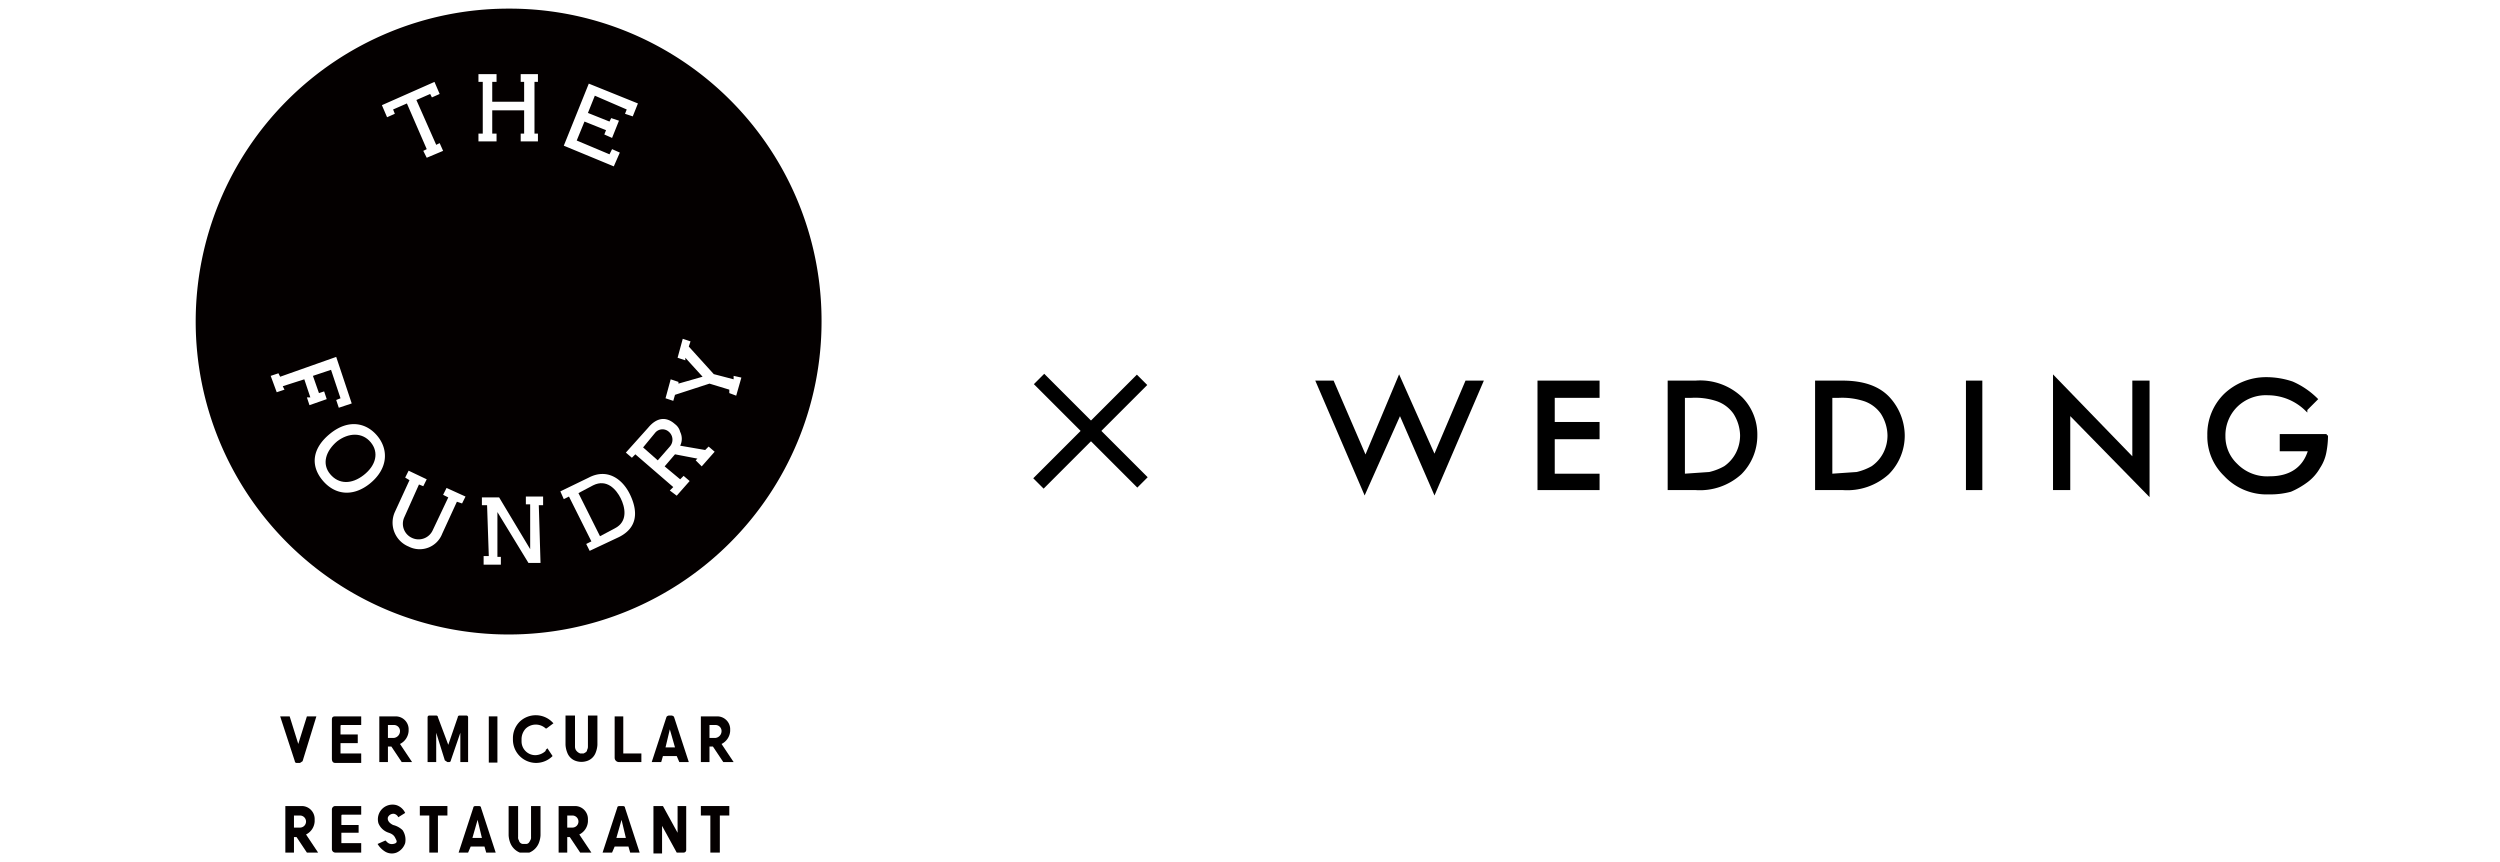 <svg id="logo" xmlns="http://www.w3.org/2000/svg" viewBox="0 0 290 100"><defs><style>.cls-1{fill:#040000;}.cls-2{stroke:#000;stroke-miterlimit:10;stroke-width:0.3px;}</style></defs><path class="cls-1" d="M68.8,56.3l-1.7.9,2.5,5,1.7-.9c1.6-.8,1.2-2.5.7-3.5s-1.6-2.3-3.2-1.5"/><path class="cls-1" d="M77.6,50.1a1.1,1.1,0,0,0-1.6.1l-1.4,1.7,1.7,1.5,1.4-1.6a1.2,1.2,0,0,0-.1-1.7"/><path class="cls-1" d="M39.1,51.2c-1.3,1.1-1.8,2.6-.8,3.8s2.5,1.2,3.9.1,1.8-2.6.8-3.8-2.6-1.1-3.9-.1"/><path class="cls-1" d="M59,1A36.3,36.3,0,1,0,95.3,37.3,36.2,36.2,0,0,0,59,1m9.3,8.7L74,12l-.6,1.5-.9-.3.2-.5L69,11.1l-.8,2,2.5,1,.2-.4.9.3L71,16l-.9-.4.2-.5-2.5-1-.9,2.2,3.8,1.6.3-.6.9.4-.7,1.6-5.8-2.4ZM35.6,46.1H36l-.7-2.1-2.5.8.2.4-.9.3-.7-1.9.9-.3.2.4L39,41.4l1.8,5.4-1.5.5-.3-.9.5-.2-1.1-3.3-2.1.7.7,2,.6-.2.3.9-2,.7Zm7.3,10c-2,1.6-4.1,1.3-5.5-.4s-1.2-3.7.9-5.4,4.2-1.3,5.5.3,1.2,3.8-.9,5.5m1.4-43.9,6.1-2.7.6,1.4-.9.4-.2-.4-1.6.7,2.3,5.2.4-.2.4.9-1.9.8-.4-.8.4-.2L47.2,12l-1.6.7.2.5-.9.4Zm9.3,46.2-.6-.2-1.7,3.7a2.8,2.8,0,0,1-3.9,1.5,3,3,0,0,1-1.6-4l1.7-3.7-.5-.3.4-.8,2.1,1-.4.8-.5-.2L46.9,60a1.8,1.8,0,0,0,.9,2.4,1.8,1.8,0,0,0,2.4-.9L52,57.7l-.6-.3.4-.8,2.2,1Zm1.9-42.9H56v-6h-.5V8.6h2.1v.9h-.5v2.3h3.7V9.5h-.4V8.6h2v.9H62v6h.4v.9h-2v-.9h.4V12.8H57.1v2.7h.5v.9H55.5Zm7.2,49.8H61.3l-3.6-5.9v5.2h.4v.9H56.1v-1h.6l-.2-5.9h-.6v-.9h2l3.6,6V58.5h-.5v-.9h2v1h-.5Zm9.1-3-3.4,1.6-.4-.8.6-.3L66,57.6l-.6.3L65,57l3.3-1.6c2.1-1.1,3.9.1,4.8,2s.9,3.8-1.3,4.9m9.6-8.2-.7-.7.2-.2-2.6-.5-1.2,1.4,1.8,1.5.4-.4.7.6-1.5,1.7-.8-.6.4-.4-4.4-3.8-.4.4-.7-.6,2.6-2.9c1-1.2,2.1-1.3,3.1-.4a1.6,1.6,0,0,1,.6.9,1.8,1.8,0,0,1,0,1.6l2.9.5.4-.4.7.6Zm3.2-8.5v-.4l-2.3-.7-4,1.3-.2.7-.9-.3.6-2.2.9.3v.2l2.8-.8-2-2.2v.3l-.9-.3.6-2.2.9.3-.2.6,2.9,3.2,2.3.6v-.4l.9.2-.6,2.1Z"/><rect class="cls-1" x="56.7" y="83.1" width="1" height="5.36"/><path class="cls-1" d="M34.2,88.3l-1.7-5.2h1.1l1,3.2,1-3.2h1.1l-1.6,5.2-.3.2h-.4a.2.2,0,0,1-.2-.2"/><path class="cls-1" d="M39.6,84.1h2.3v-1h-3c-.3,0-.4.1-.4.4V88c0,.3.1.5.4.5h3V87.4H39.5V86.2h2v-1h-2v-1a.1.1,0,0,1,.1-.1"/><path class="cls-1" d="M46.4,86.3a1.8,1.8,0,0,0,1-1.5v-.3a1.5,1.5,0,0,0-1.5-1.4H44v5.3h1V86.6h.4l1.2,1.8h1.2Zm-.7-.7H45V84.1h.7a.7.7,0,0,1,.7.7.8.8,0,0,1-.7.8"/><path class="cls-1" d="M63.3,87l.2-.2.6.9a2.7,2.7,0,0,1-1.9.8,2.7,2.7,0,0,1-2.7-2.7v-.2a2.7,2.7,0,0,1,.8-1.9,2.7,2.7,0,0,1,3.7,0l.2.2-.8.6h-.1a1.7,1.7,0,0,0-2.3,0,1.8,1.8,0,0,0-.5,1.2v.3a1.6,1.6,0,0,0,1.6,1.6,1.8,1.8,0,0,0,1.2-.5"/><path class="cls-1" d="M68.2,86.6V83h1.1v3.4a2.9,2.9,0,0,1-.2.9,1.6,1.6,0,0,1-1.1,1,2,2,0,0,1-1.1,0,1.6,1.6,0,0,1-1.1-1,2.9,2.9,0,0,1-.2-.9V83h1.1v3.6a.8.8,0,0,0,.1.4,1,1,0,0,0,.5.4h.4c.2-.1.4-.2.4-.4a.8.8,0,0,0,.1-.4v0Z"/><path class="cls-1" d="M71.8,88.4h2.6v-1H72.3V83.1h-1v4.8a.5.5,0,0,0,.5.5"/><path class="cls-1" d="M83.7,86.3a1.8,1.8,0,0,0,1-1.5v-.3a1.5,1.5,0,0,0-1.5-1.4H81.3v5.3h1V86.6h.4l1.2,1.8h1.2Zm-.7-.7h-.7V84.1H83a.7.7,0,0,1,.7.7.8.8,0,0,1-.7.8"/><path class="cls-1" d="M51.6,88.2l-1-3.2v3.4h-1V83.2a.2.2,0,0,1,.2-.2h.8a.2.2,0,0,1,.2.2L52,86.4l1.1-3.2a.2.2,0,0,1,.2-.2h.8a.2.2,0,0,1,.2.2v5.2h-.9V85l-1.1,3.2a.2.2,0,0,1-.2.2h-.2l-.3-.2"/><path class="cls-1" d="M78.2,83.2c0-.1-.2-.2-.3-.2h-.3c-.1,0-.3.1-.3.2l-1.7,5.2h1.1l.2-.7h1.6l.3.7h1.1Zm-1,3.5.5-2.1.6,2.1Z"/><path class="cls-1" d="M72.5,93.7c0-.2-.2-.2-.3-.2h-.3c-.1,0-.3,0-.3.2l-1.7,5.2H71l.3-.7h1.6l.2.7h1.1Zm-1,3.5.6-2.1.5,2.1Z"/><path class="cls-1" d="M55.8,93.7c0-.2-.2-.2-.3-.2h-.3c-.1,0-.3,0-.3.2l-1.7,5.2h1.1l.3-.7h1.6l.2.7h1.1Zm-1,3.5.6-2.1.5,2.1Z"/><polygon class="cls-1" points="51.9 93.5 51.9 94.6 50.8 94.6 50.8 98.9 49.8 98.9 49.8 94.6 48.7 94.6 48.7 93.5 51.9 93.5"/><polygon class="cls-1" points="84.6 93.5 84.6 94.6 83.5 94.6 83.5 98.9 82.4 98.9 82.4 94.6 81.3 94.6 81.3 93.5 84.6 93.5"/><path class="cls-1" d="M67.2,96.8a1.8,1.8,0,0,0,1-1.5V95a1.5,1.5,0,0,0-1.5-1.5H64.8v5.4h1V97.1h.3l1.2,1.8h1.3Zm-.8-.8h-.6V94.6h.6a.7.7,0,1,1,0,1.4"/><path class="cls-1" d="M79.6,93.5v5.1a.3.3,0,0,1-.3.3h-.8l-1.7-3.1v3.2h-1V93.5h1.1l1.7,3.1V93.5Z"/><path class="cls-1" d="M47,97.8a1.8,1.8,0,0,1-1,1.1,1.5,1.5,0,0,1-1.3-.1,2.6,2.6,0,0,1-.9-.9l.9-.4c.1,0,.3.5.9.4s.4-.4.3-.6-.2-.5-.8-.7a1.9,1.9,0,0,1-1.2-1.1,1.7,1.7,0,0,1,.1-1.2,1.7,1.7,0,0,1,2-.9,1.7,1.7,0,0,1,1,.9l-.8.5a.7.7,0,0,0-.5-.4.7.7,0,0,0-.7.4c-.1.4.2.7.6.9a2.4,2.4,0,0,1,1.1.6,2,2,0,0,1,.3,1.5"/><path class="cls-1" d="M39.7,94.5h2.2v-1h-3a.4.4,0,0,0-.4.4v4.6a.4.4,0,0,0,.4.4h3V97.8H39.6V96.6h2v-.9h-2v-1c0-.1,0-.2.1-.2"/><path class="cls-1" d="M35.5,96.8a1.8,1.8,0,0,0,1-1.5V95A1.5,1.5,0,0,0,35,93.5H33.1v5.4h1V97.1h.3l1.2,1.8h1.3Zm-.7-.8h-.7V94.6h.7a.7.7,0,0,1,0,1.4"/><path class="cls-1" d="M61.6,97.1V93.5h1.1v3.4a2.9,2.9,0,0,1-.2.9,2,2,0,0,1-1.1,1.1H60.3a2,2,0,0,1-1.1-1.1,2.9,2.9,0,0,1-.2-.9V93.5h1.1v3.6a.6.6,0,0,0,.1.4.5.5,0,0,0,.5.4H61c.3,0,.4-.2.5-.4a.6.6,0,0,0,.1-.4v0Z"/><path class="cls-2" d="M162.3,43.8l4.1,9.2,3.7-8.7h1.8l-5.5,12.8-4-9.2-4.1,9.2-5.5-12.8h1.8l3.8,8.8Z"/><path class="cls-2" d="M178.5,44.3h6.9V46h-5.2v3.1h5.2v1.7h-5.2v4.3h5.2v1.6h-6.9Z"/><path class="cls-2" d="M193.6,44.3h3.1a6.9,6.9,0,0,1,5.3,1.9,6,6,0,0,1,1.7,4.3,6.2,6.2,0,0,1-1.8,4.4,7,7,0,0,1-5.2,1.8h-3.1Zm1.7,1.7v9.1h.1l2.9-.2a6.7,6.7,0,0,0,1.8-.7,4.4,4.4,0,0,0,1.4-1.6,4.6,4.6,0,0,0,.5-2.1,5,5,0,0,0-.8-2.6,4.1,4.1,0,0,0-2-1.5,8,8,0,0,0-3-.4Z"/><path class="cls-2" d="M210.7,44.3h3c2.4,0,4.2.6,5.4,1.9a6.5,6.5,0,0,1,1.7,4.3,6.2,6.2,0,0,1-1.8,4.4,7,7,0,0,1-5.2,1.8h-3.1Zm1.7,1.7v9.1h.1l2.9-.2a6.7,6.7,0,0,0,1.8-.7,4.4,4.4,0,0,0,1.4-1.6,4.6,4.6,0,0,0,.5-2.1,5,5,0,0,0-.8-2.6,4.1,4.1,0,0,0-2-1.5,8.4,8.4,0,0,0-3-.4Z"/><path class="cls-2" d="M228.2,44.3h1.6V56.7h-1.6Z"/><path class="cls-2" d="M238.3,43.8l9.2,9.5v-9h1.7v13L240,47.9v8.8h-1.7Z"/><path class="cls-2" d="M268.7,46.3l-1.2,1.2a6.4,6.4,0,0,0-4.4-1.8,4.9,4.9,0,0,0-3.7,1.4,4.8,4.8,0,0,0-1.4,3.5,4.5,4.5,0,0,0,1.4,3.3,5,5,0,0,0,3.9,1.5c2.4,0,4-1.1,4.6-3.2h-3.3V50.5h5.3a10.3,10.3,0,0,1-.2,2,4.7,4.7,0,0,1-.7,1.7,5.2,5.2,0,0,1-1.4,1.6,9.3,9.3,0,0,1-1.9,1.1,9,9,0,0,1-2.5.3,6.6,6.6,0,0,1-5.1-2.1,6.2,6.2,0,0,1-1.9-4.6,6.4,6.4,0,0,1,1.9-4.7,6.9,6.9,0,0,1,4.8-1.9,9.4,9.4,0,0,1,3,.5A9.3,9.3,0,0,1,268.7,46.3Z"/><rect x="125.7" y="41.5" width="1.7" height="16.97" transform="translate(1.7 104.1) rotate(-45)"/><rect x="118" y="49.1" width="17" height="1.7" transform="translate(1.7 104.2) rotate(-45)"/></svg>